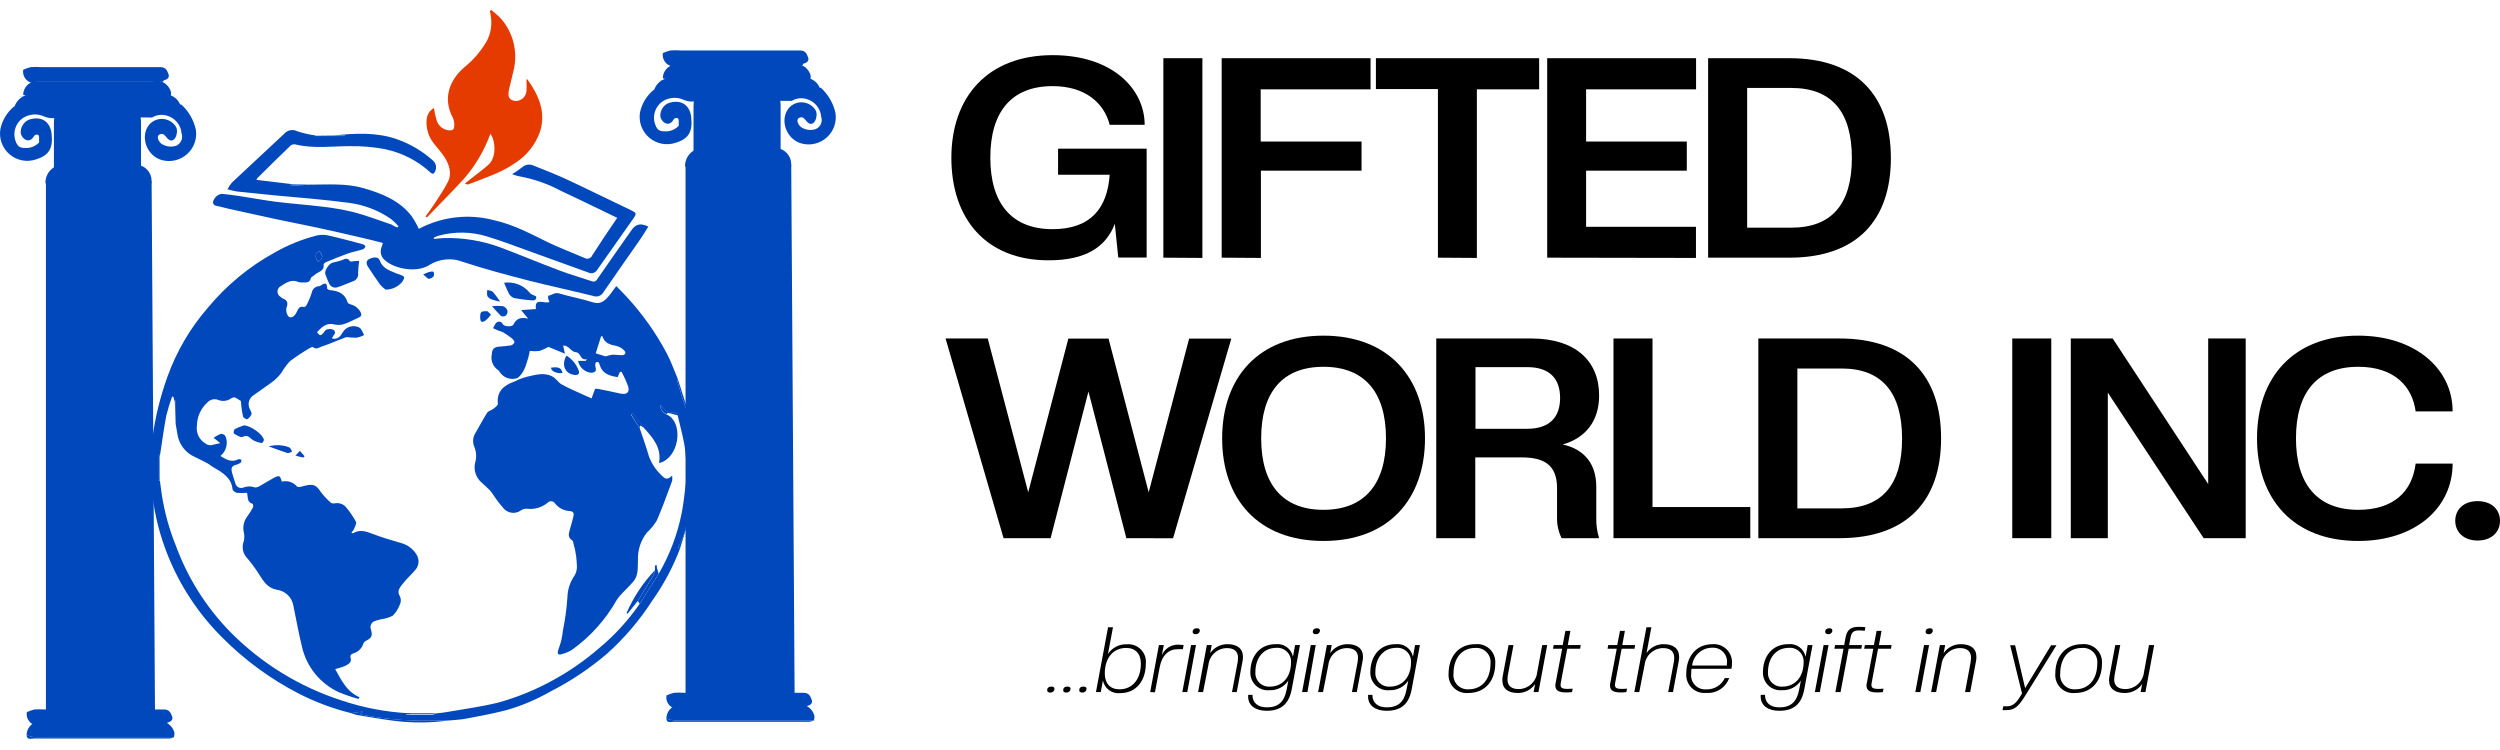 <svg xmlns="http://www.w3.org/2000/svg" fill="none" viewBox="0 0 200 60" height="60" width="200">
<path fill="#0048BC" d="M54.38 43.946C53.818 45.407 53.075 46.793 52.168 48.07C51.156 49.642 49.936 51.07 48.541 52.314C47.165 53.488 45.655 54.495 44.044 55.316C42.941 55.948 41.766 56.448 40.545 56.803C39.473 57.086 38.371 57.283 37.278 57.493C36.849 57.579 36.369 57.592 35.915 57.639C35.593 57.639 35.272 57.639 34.95 57.639C32.95 57.714 30.948 57.561 28.982 57.185C28.931 57.169 28.882 57.148 28.837 57.12L29.025 56.928L28.095 57.052C26.638 56.694 25.228 56.167 23.893 55.483C21.616 54.309 19.538 52.782 17.737 50.96C15.839 49.061 14.354 46.791 13.372 44.293C12.213 41.346 11.809 38.157 12.197 35.015C12.423 33.354 12.824 31.721 13.393 30.145C14.118 28.121 15.213 26.25 16.622 24.627C18.114 22.826 19.932 21.324 21.981 20.198C23.034 19.599 24.161 19.142 25.334 18.839C25.642 18.77 25.961 18.77 26.268 18.839C27.194 19.045 28.112 19.298 29.029 19.542C29.111 19.568 29.244 19.675 29.235 19.709C29.221 19.759 29.197 19.806 29.164 19.846C29.131 19.886 29.089 19.918 29.042 19.941C28.644 20.069 28.228 20.142 27.833 20.279C27.242 20.489 26.667 20.73 26.088 20.97C26.003 21.004 25.874 21.111 25.887 21.163C25.973 21.724 25.402 21.737 25.137 22.02C25.051 22.102 24.888 22.157 24.871 22.247C24.789 22.603 24.528 22.612 24.241 22.595C24.125 22.604 24.01 22.595 23.898 22.569C23.323 22.303 22.894 22.612 22.47 22.89C22.39 22.929 22.323 22.989 22.275 23.063C22.227 23.137 22.201 23.223 22.198 23.311C22.195 23.4 22.217 23.487 22.26 23.564C22.303 23.641 22.367 23.704 22.444 23.748C22.496 23.801 22.557 23.844 22.624 23.877C23.023 24.027 23.053 24.275 22.916 24.618C22.879 24.796 22.9 24.981 22.976 25.146C23.074 25.424 23.31 25.467 23.533 25.261C23.619 25.174 23.689 25.073 23.739 24.961C23.863 24.73 23.932 24.442 24.331 24.567C24.373 24.567 24.485 24.49 24.515 24.425C24.689 24.099 24.833 23.758 24.944 23.405C24.965 23.285 25.021 23.174 25.105 23.086C25.189 22.998 25.297 22.936 25.415 22.908C25.488 22.886 25.582 22.908 25.638 22.856C25.964 22.62 26.183 22.578 26.17 23.079C26.17 23.122 26.316 23.203 26.401 23.212C27.091 23.268 27.623 23.508 27.812 24.207C27.833 24.275 27.983 24.331 28.086 24.365C28.242 24.406 28.389 24.478 28.516 24.576C28.643 24.675 28.75 24.799 28.828 24.94C28.961 25.189 28.918 25.313 28.665 25.42C28.296 25.579 27.945 25.784 27.567 25.909C27.328 25.998 27.068 26.019 26.817 25.969C26.123 25.771 25.75 26.162 25.364 26.569C25.565 26.878 25.66 26.882 25.878 26.625C25.96 26.535 26.028 26.398 26.131 26.363C26.29 26.31 26.461 26.31 26.62 26.363C26.839 26.462 26.856 26.65 26.684 26.839C26.632 26.912 26.586 26.99 26.547 27.071C27.023 27.191 27.22 26.908 27.404 26.612C27.531 26.38 27.744 26.207 27.997 26.132C28.25 26.056 28.522 26.084 28.755 26.209C28.939 26.325 29.008 26.599 29.132 26.805C28.948 26.901 28.752 26.971 28.549 27.015C28.283 27.02 28.016 27.005 27.752 26.972C27.68 26.978 27.611 26.997 27.546 27.028L26.294 27.525C26.105 27.598 25.913 27.654 25.724 27.727C25.535 27.799 25.295 28.001 25.042 27.765C25.012 27.735 24.854 27.799 24.776 27.847C24.23 28.167 23.702 28.517 23.194 28.897C22.94 29.172 22.716 29.474 22.526 29.797C22.356 30.034 22.157 30.249 21.934 30.436C21.415 30.839 20.858 31.199 20.326 31.59C20.227 31.645 20.14 31.721 20.07 31.811C20 31.901 19.948 32.004 19.919 32.114C19.889 32.225 19.882 32.34 19.898 32.453C19.913 32.566 19.951 32.675 20.009 32.773C20.056 32.893 20.159 33.043 20.12 33.142C20.049 33.306 19.93 33.445 19.777 33.54C19.73 33.57 19.473 33.424 19.443 33.322C19.373 33.009 19.323 32.693 19.293 32.374C19.293 32.258 19.293 32.065 19.229 32.044C18.997 31.954 18.8 31.658 18.508 31.86C18.35 31.977 18.162 32.049 17.966 32.068C17.77 32.088 17.572 32.054 17.394 31.971C17.246 31.927 17.089 31.928 16.942 31.973C16.795 32.018 16.664 32.105 16.566 32.224C16.315 32.454 16.114 32.732 15.974 33.043C15.835 33.353 15.761 33.689 15.756 34.029C15.709 34.306 15.747 34.592 15.864 34.847C15.981 35.103 16.172 35.319 16.412 35.465C16.497 35.538 16.599 35.587 16.709 35.608C16.819 35.629 16.932 35.621 17.038 35.585C17.192 35.534 17.359 35.512 17.621 35.452L17.089 35.024C17.269 34.896 17.463 34.789 17.668 34.706C17.737 34.703 17.806 34.717 17.869 34.746C17.931 34.775 17.986 34.819 18.028 34.874C18.148 35.147 18.174 35.452 18.102 35.742C18.031 36.032 17.866 36.29 17.634 36.477C18.062 36.747 18.491 37.026 19.074 36.743C19.134 36.713 19.233 36.743 19.314 36.773C19.314 36.859 19.314 36.974 19.241 37.022C19.13 37.103 19.003 37.16 18.868 37.189C18.508 37.266 18.487 37.506 18.551 37.767C18.616 38.029 18.744 38.385 18.838 38.698C18.859 38.765 18.893 38.826 18.939 38.879C18.986 38.931 19.043 38.972 19.107 39C19.171 39.028 19.241 39.041 19.311 39.039C19.38 39.037 19.449 39.02 19.512 38.989C19.788 38.889 20.092 38.889 20.369 38.989C20.485 39.032 20.678 38.942 20.798 38.874C21.162 38.676 21.501 38.445 21.87 38.248C22.35 37.995 22.401 38.025 22.547 38.531C22.766 38.476 22.996 38.483 23.211 38.552C23.426 38.621 23.618 38.749 23.765 38.921C23.799 38.964 23.932 38.964 24.017 38.951C24.103 38.938 24.262 38.891 24.386 38.861C25.085 38.689 25.299 38.801 25.672 39.367C25.91 39.68 26.18 39.967 26.479 40.224C26.576 40.274 26.688 40.289 26.796 40.267C26.95 40.236 27.11 40.246 27.26 40.294C27.41 40.342 27.545 40.427 27.653 40.541C27.967 40.911 28.243 41.312 28.476 41.738C28.549 41.883 28.382 42.145 28.305 42.351C28.25 42.446 28.184 42.534 28.108 42.612C28.189 42.647 28.223 42.672 28.236 42.664C28.781 42.329 29.282 42.509 29.823 42.715C30.564 42.998 31.332 43.225 32.095 43.444C32.607 43.583 33.046 43.913 33.321 44.366C33.444 44.557 33.5 44.785 33.479 45.012C33.458 45.239 33.362 45.452 33.205 45.618C32.918 45.956 32.579 46.256 32.305 46.599C32.031 46.942 31.739 47.234 31.949 47.624C32.018 47.736 32.058 47.864 32.064 47.995C32.07 48.126 32.042 48.257 31.983 48.374C31.861 48.704 31.67 49.004 31.422 49.253C31.135 49.404 30.822 49.5 30.5 49.536C30.34 49.572 30.183 49.616 30.028 49.669C29.957 49.687 29.89 49.72 29.832 49.766C29.774 49.812 29.727 49.87 29.694 49.936C29.66 50.002 29.642 50.074 29.639 50.148C29.636 50.222 29.649 50.295 29.677 50.364C29.823 50.883 29.737 51.032 29.248 51.281C29.169 51.325 29.107 51.394 29.072 51.478C29.018 51.662 28.919 51.829 28.784 51.965C28.65 52.102 28.483 52.202 28.301 52.259C28.112 52.327 27.979 52.4 28.056 52.657C28.155 52.996 27.846 53.155 27.593 53.279C27.341 53.382 27.082 53.465 26.817 53.528C27.302 54.385 27.705 55.316 28.764 55.783L28.682 55.916C28.146 55.768 27.619 55.588 27.104 55.376C26.365 55.035 25.715 54.529 25.203 53.896C24.691 53.263 24.333 52.521 24.155 51.727C23.889 50.638 23.692 49.536 23.469 48.443C23.412 48.116 23.251 47.816 23.01 47.589C22.769 47.361 22.461 47.217 22.131 47.178C21.402 47.037 21.072 46.496 20.729 45.948C20.447 45.507 20.138 45.085 19.803 44.683C19.62 44.505 19.494 44.277 19.442 44.027C19.389 43.777 19.412 43.518 19.507 43.281C19.567 43.016 19.558 42.74 19.482 42.479C19.45 42.267 19.464 42.05 19.52 41.842C19.577 41.635 19.676 41.442 19.812 41.275C19.968 41.056 20.111 40.829 20.24 40.593C20.279 40.516 20.24 40.319 20.21 40.306C19.73 40.173 19.859 39.77 19.76 39.427C19.492 39.448 19.222 39.448 18.954 39.427C18.817 39.401 18.611 39.247 18.603 39.135C18.513 38.248 17.844 37.823 17.136 37.42C16.901 37.287 16.708 37.107 16.459 36.992C16.21 36.876 15.889 36.691 15.601 36.563C15.232 36.405 14.91 36.155 14.664 35.838C14.418 35.521 14.257 35.146 14.195 34.749C14.148 34.462 14.101 34.179 14.05 33.892V32.001H14.007L13.968 32.095L13.874 31.752L13.771 31.718C13.588 32.221 13.432 32.733 13.303 33.253C13.111 34.261 12.978 35.281 12.819 36.297C12.819 36.391 12.78 36.481 12.759 36.576V36.34H12.716V38.483H12.763V38.248C12.823 38.698 12.883 39.152 12.948 39.602C13.167 40.997 13.545 42.362 14.075 43.671C15.018 46.236 16.491 48.573 18.397 50.531C20.898 53.069 23.977 54.962 27.37 56.049C29.094 56.626 30.888 56.966 32.704 57.06C32.829 57.071 32.953 57.089 33.077 57.112L32.481 57.138V57.172H34.736V57.142L34.522 57.112C34.912 57.065 35.306 57.039 35.692 56.971C37.09 56.73 38.504 56.542 39.872 56.203C41.41 55.775 42.893 55.166 44.288 54.389C45.586 53.676 46.805 52.826 47.924 51.856C49.166 50.828 50.259 49.633 51.173 48.306L52.691 45.909C53.575 44.396 54.199 42.745 54.539 41.026C54.693 40.263 54.758 39.482 54.861 38.711C54.877 38.642 54.899 38.575 54.925 38.509L54.951 38.874H54.989V36.73H54.946L54.921 37.189C54.865 36.631 54.839 36.065 54.741 35.517C54.599 34.754 54.393 34.003 54.218 33.249C54.149 33.163 54.068 33 54.016 33.009C53.782 33.05 53.541 33.012 53.332 32.9C53.123 32.788 52.957 32.609 52.863 32.391C52.777 32.781 53.021 32.987 53.322 33.159C54.608 33.677 54.449 36.245 53.03 36.944C52.93 36.985 52.826 37.018 52.721 37.043C52.949 35.817 52.211 35.002 51.478 34.192L50.62 33.064L50.462 33.159L51.173 34.239C51.426 35.007 51.701 35.765 51.924 36.537C52.166 37.167 52.561 37.727 53.073 38.166C53.249 38.351 53.502 38.338 53.772 38.038C53.791 38.18 53.791 38.324 53.772 38.466C53.373 39.53 53 40.61 52.545 41.635C52.334 41.993 52.069 42.316 51.761 42.595C51.26 43.225 51.002 44.016 51.036 44.82C51.006 45.403 51.092 46.008 50.681 46.505C50.402 46.84 50.076 47.14 49.776 47.461C49.616 47.621 49.472 47.796 49.347 47.984C48.451 49.577 47.214 50.951 45.724 52.01C45.474 52.154 45.206 52.264 44.927 52.336C44.704 52.409 44.567 52.336 44.635 52.083C44.704 51.83 44.837 51.517 44.905 51.225C44.963 50.964 45.006 50.699 45.034 50.432C45.215 49.553 45.335 48.662 45.394 47.766C45.412 47.151 45.608 46.555 45.96 46.051C46.269 45.553 46.127 45.017 46.093 44.499C46.046 44.14 45.97 43.786 45.866 43.44C45.866 43.362 45.823 43.255 45.759 43.217C45.386 42.972 45.51 42.655 45.596 42.338C45.681 42.02 45.801 41.643 45.879 41.292C45.926 41.073 45.879 40.901 45.566 40.884C45.339 40.871 45.118 40.809 44.917 40.703C44.716 40.597 44.539 40.45 44.4 40.271C44.369 40.223 44.328 40.183 44.279 40.153C44.231 40.123 44.176 40.105 44.12 40.099C44.063 40.094 44.006 40.102 43.952 40.122C43.899 40.142 43.851 40.174 43.812 40.216C43.584 40.406 43.319 40.547 43.033 40.63C42.747 40.713 42.448 40.735 42.153 40.696C41.992 40.69 41.832 40.732 41.694 40.816C41.496 40.968 41.249 41.042 41 41.026C40.751 41.009 40.516 40.903 40.339 40.726C40.038 40.395 39.763 40.041 39.516 39.667C39.42 39.518 39.316 39.375 39.203 39.238C38.998 39.028 38.775 38.831 38.556 38.629C38.309 38.427 38.128 38.156 38.035 37.851C37.943 37.545 37.944 37.219 38.037 36.914C38.133 36.52 38.098 36.105 37.938 35.731C37.87 35.563 37.841 35.383 37.853 35.202C37.864 35.022 37.917 34.846 38.007 34.689C38.337 34.14 38.624 33.562 38.972 33.021C39.07 32.871 39.332 32.82 39.49 32.691C39.649 32.563 39.846 32.417 39.829 32.297C39.722 31.302 40.309 30.813 41.193 30.509C41.285 30.472 41.373 30.427 41.458 30.376C41.668 30.29 41.883 30.215 42.102 30.153C42.792 29.999 43.495 29.763 44.177 30.11C44.468 30.256 44.648 30.595 44.935 30.753C45.476 31.058 46.054 31.294 46.62 31.559L47.324 31.872L47.606 31.109C47.681 31.101 47.755 31.101 47.829 31.109C48.425 31.229 49.021 31.345 49.613 31.482C50.11 31.594 50.376 31.422 50.265 30.955C50.117 30.534 49.933 30.127 49.716 29.737L49.587 29.763L49.411 30.17C48.755 30.072 48.194 29.887 47.988 29.231C47.937 29.077 47.911 28.884 47.684 28.983C47.624 29.009 47.602 29.231 47.636 29.343C47.731 29.66 47.636 29.793 47.311 29.823C47.053 29.802 46.81 29.697 46.617 29.525C46.425 29.352 46.295 29.121 46.247 28.867H46.873L46.942 28.734C46.38 28.858 46.513 28.211 46.046 28.172C45.677 28.147 45.514 27.611 45.051 27.649L45.193 28.293L43.872 27.752C43.644 27.885 43.402 27.994 43.152 28.078C42.895 28.104 42.637 28.104 42.38 28.078C42.346 28.241 42.32 28.421 42.269 28.588C42.084 29.184 41.956 29.806 41.411 30.239C41.145 30.337 40.852 30.339 40.585 30.243C40.318 30.148 40.093 29.961 39.949 29.716C39.928 29.686 39.915 29.647 39.885 29.63C39.671 29.5 39.504 29.305 39.407 29.074C39.31 28.843 39.288 28.588 39.345 28.344C39.37 27.915 39.508 27.769 39.958 27.727C40.262 27.71 40.566 27.679 40.867 27.632C40.932 27.616 40.992 27.584 41.043 27.54C41.093 27.497 41.133 27.441 41.158 27.379C41.158 27.285 41.047 27.148 40.948 27.066C40.726 26.893 40.495 26.732 40.254 26.586C40.13 26.531 40.003 26.485 39.872 26.449C39.722 26.389 39.576 26.316 39.443 26.252C39.542 26.093 39.602 25.887 39.743 25.789C39.782 25.76 39.826 25.741 39.873 25.733C39.919 25.725 39.968 25.727 40.013 25.741C40.059 25.754 40.101 25.777 40.136 25.809C40.171 25.842 40.198 25.881 40.215 25.926C40.327 26.132 40.953 26.179 41.072 25.969C41.295 25.493 41.651 25.343 42.252 25.493L41.69 24.807L42.873 24.725C42.74 23.744 43.559 24.34 43.958 24.155C43.913 24.067 43.877 23.976 43.851 23.881C43.851 23.804 43.851 23.658 43.872 23.654C44.159 23.615 44.37 23.366 44.73 23.474C45.626 23.739 46.547 23.902 47.444 24.189C48.039 24.37 48.37 24.07 48.683 23.705C48.893 23.465 49.064 23.199 49.3 22.886C49.604 23.199 49.892 23.474 50.157 23.769C51.406 25.128 52.477 26.641 53.343 28.271C53.69 28.936 53.939 29.643 54.23 30.333C54.209 30.405 54.202 30.481 54.209 30.556C54.372 31.114 54.539 31.671 54.719 32.224C54.826 32.563 54.959 32.893 55.079 33.227L55.298 33.947V34.025C55.259 34.05 55.187 34.08 55.187 34.102C55.242 34.531 55.319 34.959 55.367 35.388C55.435 35.98 55.517 36.576 55.529 37.176C55.529 37.87 55.491 38.565 55.469 39.264C55.473 39.273 55.475 39.283 55.475 39.294C55.475 39.304 55.473 39.314 55.469 39.324C55.392 39.752 55.324 40.181 55.238 40.58C55.114 41.15 54.998 41.725 54.843 42.295C54.74 42.728 54.584 43.147 54.38 43.542C54.26 43.714 54.252 43.804 54.38 43.946ZM48.447 28.511C48.631 28.448 48.82 28.402 49.013 28.374C49.253 28.374 49.493 28.413 49.733 28.417C49.973 28.421 50.136 28.254 49.956 28.057C49.783 27.868 49.557 27.735 49.309 27.675C48.798 27.581 48.361 27.448 48.194 26.903H48.087L47.658 28.267L48.447 28.511ZM25.454 20.948C25.852 20.644 25.883 20.494 25.548 20.091C25.201 20.262 25.158 20.605 25.454 20.948Z"></path>
<path fill="#0048BC" d="M24.871 14.77C26.273 14.77 27.683 14.655 29.055 15.045C30.547 15.473 31.958 16.039 32.914 17.27C33.14 17.598 33.338 17.945 33.505 18.307C35.348 17.33 37.491 17.082 39.508 17.613C41.103 17.964 42.509 18.736 43.932 19.431C44.854 19.859 45.823 20.237 46.771 20.64C46.824 20.67 46.882 20.688 46.943 20.694C47.004 20.7 47.065 20.692 47.123 20.672C47.18 20.652 47.233 20.62 47.277 20.579C47.321 20.537 47.356 20.486 47.379 20.43C48.014 19.435 48.666 18.466 49.377 17.428L48.404 16.957C47.225 16.391 46.055 15.816 44.867 15.263C43.819 14.702 42.689 14.31 41.519 14.101C41.33 14.061 41.145 14.005 40.965 13.934C41.246 13.772 41.514 13.588 41.767 13.386C41.888 13.273 42.041 13.199 42.205 13.175C42.368 13.15 42.536 13.176 42.685 13.248C43.619 13.617 44.558 13.986 45.463 14.41C47.135 15.191 48.786 16.014 50.453 16.802C50.904 17.017 50.955 17.068 50.681 17.463C49.712 18.852 48.73 20.237 47.752 21.622C47.678 21.733 47.564 21.812 47.434 21.844C47.304 21.876 47.167 21.857 47.049 21.793L42.638 20.202C41.416 19.774 40.207 19.285 38.963 18.916C37.689 18.523 36.328 18.507 35.045 18.869C34.925 18.909 34.809 18.959 34.697 19.019L34.723 19.118C34.993 19.092 35.263 19.049 35.529 19.045C37.047 19.008 38.557 19.255 39.984 19.774C41.587 20.378 43.165 21.038 44.773 21.643C45.63 21.965 46.488 22.209 47.345 22.5C47.423 22.534 47.511 22.537 47.591 22.507C47.671 22.478 47.737 22.418 47.774 22.342C48.687 21.017 49.617 19.701 50.543 18.38C50.865 17.922 51.255 17.831 51.868 18.127C51.645 18.475 51.44 18.826 51.204 19.165C50.235 20.558 49.253 21.947 48.293 23.349C48.216 23.5 48.085 23.617 47.926 23.677C47.768 23.736 47.592 23.734 47.435 23.671C45.72 23.242 43.975 22.878 42.256 22.436C40.537 21.994 38.753 21.514 37.038 20.953C36.597 20.779 36.122 20.712 35.65 20.757C35.178 20.803 34.724 20.959 34.324 21.214C33.33 21.84 31.593 21.519 30.826 20.846C30.667 20.728 30.55 20.562 30.495 20.372C30.439 20.183 30.447 19.98 30.517 19.795C30.556 19.697 30.582 19.594 30.629 19.435C30.037 19.289 29.467 19.131 28.888 19.006C27.705 18.732 26.517 18.457 25.325 18.2C24.258 17.969 23.182 17.771 22.118 17.54C21.124 17.328 20.132 17.111 19.143 16.888C18.611 16.773 18.08 16.661 17.557 16.52C17.347 16.464 17.025 16.485 17.042 16.151C17.081 15.99 17.165 15.843 17.286 15.729C17.406 15.615 17.557 15.538 17.72 15.508C18.187 15.546 18.654 15.611 19.122 15.679C20.116 15.829 21.102 16.018 22.101 16.146C23.314 16.297 24.536 16.378 25.75 16.528C26.616 16.622 27.475 16.773 28.322 16.978C29.334 17.248 30.311 17.626 31.323 17.964C31.41 18.01 31.495 18.06 31.576 18.114C31.647 18.146 31.72 18.173 31.795 18.196L31.881 18.102C31.697 17.891 31.497 17.695 31.28 17.518C30.288 16.834 29.148 16.393 27.953 16.232C25.951 15.966 23.928 15.804 21.913 15.623C20.927 15.525 19.936 15.426 18.95 15.319C18.697 15.274 18.446 15.216 18.2 15.143C18.296 14.952 18.414 14.772 18.551 14.607C19.936 13.321 21.338 12.014 22.723 10.714C22.848 10.564 23.02 10.46 23.212 10.421C23.404 10.382 23.604 10.41 23.778 10.5C24.283 10.668 24.805 10.784 25.334 10.847H25.218C25.206 10.858 25.195 10.871 25.188 10.886H27.602V10.83H26.77C28.425 10.663 30.076 10.569 31.683 11.113C32.767 11.483 33.766 12.066 34.62 12.828C34.748 12.933 34.836 13.078 34.87 13.239C34.903 13.401 34.88 13.569 34.805 13.716C34.732 13.913 34.612 13.956 34.436 13.797C33.426 12.873 32.19 12.234 30.852 11.945C29.916 11.761 28.963 11.677 28.009 11.692C26.552 11.692 25.085 11.911 23.636 11.555C23.573 11.542 23.508 11.542 23.444 11.554C23.381 11.567 23.321 11.592 23.267 11.628C22.367 12.485 21.48 13.368 20.592 14.247C20.566 14.269 20.558 14.307 20.515 14.389L23.589 14.758L23.203 14.787V14.869L24.871 14.77Z"></path>
<path fill="#E53B00" d="M34.041 17.313C34.277 16.987 34.522 16.67 34.74 16.331C35.118 15.743 35.521 15.16 35.838 14.539C36.155 13.917 35.962 13.214 35.589 12.618C35.345 12.224 35.019 11.881 34.732 11.508C34.507 11.237 34.339 10.924 34.236 10.588C34.133 10.252 34.097 9.898 34.132 9.548C34.147 9.361 34.209 9.18 34.31 9.021C34.412 8.863 34.551 8.732 34.715 8.639C34.762 8.961 34.831 9.279 34.92 9.591C34.98 9.815 35.106 10.014 35.282 10.164C35.459 10.313 35.676 10.405 35.907 10.427C36.159 10.457 36.335 10.367 36.335 10.136C36.362 9.898 36.328 9.658 36.237 9.437C35.353 7.803 36.026 6.32 37.193 5.342C37.908 4.76 38.508 4.049 38.963 3.246C39.282 2.619 39.383 1.904 39.251 1.214C39.251 1.098 39.208 0.987 39.186 0.871L39.289 0.798C39.578 1.011 39.848 1.249 40.095 1.51C40.569 2.059 40.907 2.712 41.081 3.415C41.257 4.119 41.264 4.854 41.103 5.561C40.991 6.088 40.841 6.611 40.725 7.139C40.593 7.76 40.725 7.996 41.201 8.078C41.427 8.093 41.649 8.019 41.82 7.871C41.991 7.723 42.097 7.514 42.115 7.289C42.145 6.98 42.115 6.663 42.115 6.35C42.14 6.348 42.166 6.348 42.192 6.35C43.114 7.636 43.697 8.987 43.195 10.552C42.832 11.575 42.138 12.449 41.223 13.034C40.087 13.836 38.749 14.243 37.467 14.749C37.403 14.775 37.321 14.749 37.193 14.689C37.33 14.573 37.467 14.449 37.621 14.337C38.114 13.947 38.629 13.578 39.092 13.162C39.692 12.622 39.679 11.345 39.233 10.693C38.753 12.03 38.026 13.264 37.09 14.333C36.129 15.37 35.135 16.374 34.153 17.394L34.041 17.313Z"></path>
<path fill="#0048BC" d="M28.734 20.875C28.687 21.199 28.659 21.526 28.648 21.853C28.669 21.996 28.637 22.141 28.558 22.262C28.479 22.383 28.359 22.471 28.219 22.509C27.791 22.663 27.396 22.86 26.972 22.989C26.836 23.027 26.691 23.01 26.567 22.943C26.443 22.876 26.35 22.763 26.307 22.629C26.2 22.398 26.106 22.162 26.024 21.922C25.934 21.66 26.329 21.064 26.625 21.008C26.856 20.962 27.085 20.901 27.311 20.828C27.555 20.743 27.786 20.562 27.992 20.893C28.026 20.944 28.206 20.914 28.322 20.893C28.438 20.871 28.635 20.884 28.734 20.875Z"></path>
<path fill="#0048BC" d="M30.851 23.169C30.695 23.058 30.551 22.93 30.423 22.788C30.08 22.32 29.767 21.831 29.445 21.351C29.265 21.081 29.295 20.845 29.531 20.725C29.96 20.52 30.303 20.558 30.388 20.858C30.594 21.433 31.113 21.626 31.623 21.84C31.739 21.892 31.863 21.922 31.983 21.964C32.412 22.123 32.412 22.174 32.181 22.543C32.019 22.739 31.816 22.898 31.586 23.006C31.357 23.114 31.105 23.17 30.851 23.169Z"></path>
<path fill="#0048BC" d="M40.327 22.62C40.712 22.565 41.105 22.612 41.468 22.754C41.83 22.897 42.149 23.132 42.393 23.435C42.479 23.559 42.689 23.602 42.886 23.705C42.929 23.894 42.852 24.061 42.556 24.031C42.086 23.997 41.618 23.937 41.154 23.851C40.974 23.794 40.822 23.674 40.725 23.512C40.576 23.223 40.443 22.925 40.327 22.62Z"></path>
<path fill="#0048BC" d="M19.52 34.025C20.064 34.068 20.999 34.711 21.115 35.187C21.115 35.264 20.986 35.452 20.948 35.444C20.707 35.407 20.474 35.332 20.257 35.221C19.992 35.066 19.85 34.724 19.4 34.955C19.258 35.028 18.928 34.809 18.71 34.685C18.667 34.659 18.71 34.38 18.774 34.333C19.015 34.212 19.264 34.109 19.52 34.025Z"></path>
<path fill="#0048BC" d="M51.024 48.074L50.205 49.095L50.123 49.043C50.676 47.776 51.445 46.616 52.396 45.613C52.368 45.761 52.322 45.905 52.259 46.042C51.86 46.728 51.431 47.401 51.024 48.074Z"></path>
<path fill="#0048BC" d="M28.095 57.048L29.025 56.923L28.836 57.116C28.882 57.143 28.931 57.165 28.982 57.181C30.948 57.557 32.95 57.709 34.95 57.635C35.272 57.635 35.593 57.635 35.915 57.635C34.494 57.835 33.052 57.849 31.628 57.678C30.594 57.554 29.574 57.365 28.545 57.198C28.391 57.159 28.241 57.109 28.095 57.048Z"></path>
<path fill="#0048BC" d="M51.023 48.074C51.452 47.401 51.855 46.728 52.258 46.047C52.321 45.91 52.367 45.766 52.395 45.618V45.24L52.541 45.219C52.541 45.322 52.541 45.425 52.584 45.523C52.627 45.622 52.657 45.781 52.691 45.909L51.173 48.306L51.023 48.074Z"></path>
<path fill="#0048BC" d="M39.362 24.494C39.656 24.464 39.951 24.464 40.245 24.494C40.325 24.524 40.398 24.571 40.459 24.632C40.519 24.692 40.566 24.765 40.597 24.845C40.609 24.918 40.604 24.993 40.581 25.064C40.557 25.134 40.517 25.197 40.464 25.248C40.409 25.285 40.347 25.307 40.282 25.314C40.217 25.32 40.151 25.311 40.091 25.287C39.834 25.035 39.591 24.771 39.362 24.494Z"></path>
<path fill="#0048BC" d="M21.497 35.71C22.04 35.559 22.617 35.588 23.143 35.791C23.25 35.843 23.297 36.01 23.374 36.121C23.25 36.168 23.104 36.276 23.006 36.246C22.495 36.087 21.998 35.894 21.497 35.71Z"></path>
<path fill="#0048BC" d="M38.998 24.897C39.049 24.948 39.289 25.163 39.272 25.18C39.092 25.39 38.908 25.66 38.659 25.737C38.41 25.814 38.415 25.514 38.415 25.338C38.427 24.931 38.479 24.888 38.998 24.897Z"></path>
<path fill="#0048BC" d="M54.38 43.946C54.252 43.804 54.26 43.714 54.38 43.517C54.584 43.121 54.74 42.702 54.843 42.269C54.998 41.708 55.114 41.133 55.238 40.554C55.324 40.126 55.392 39.718 55.469 39.298C55.448 39.83 55.389 40.36 55.294 40.884C55.023 41.926 54.685 42.929 54.38 43.946Z"></path>
<path fill="#0048BC" d="M55.469 39.255C55.491 38.556 55.547 37.862 55.529 37.167C55.529 36.567 55.435 35.971 55.367 35.38C55.319 34.951 55.242 34.522 55.187 34.093C55.187 34.072 55.259 34.042 55.298 34.016C55.558 35.311 55.664 36.632 55.615 37.952C55.59 38.394 55.517 38.822 55.469 39.255Z"></path>
<path fill="#0048BC" d="M40.009 24.13C39.788 24.089 39.571 24.033 39.358 23.962C39.208 23.914 39.078 23.818 38.989 23.688C38.954 23.525 38.954 23.357 38.989 23.195C39.143 23.246 39.34 23.259 39.439 23.358C39.645 23.603 39.835 23.861 40.009 24.13Z"></path>
<path fill="#0048BC" d="M33.853 21.956C34.013 21.878 34.178 21.809 34.346 21.75C34.458 21.724 34.659 21.707 34.681 21.75C34.709 21.806 34.724 21.867 34.724 21.93C34.724 21.993 34.709 22.054 34.681 22.11C34.633 22.169 34.573 22.217 34.505 22.25C34.436 22.283 34.362 22.301 34.286 22.303C34.17 22.269 34.05 22.106 33.853 21.956Z"></path>
<path fill="#0048BC" d="M55.08 33.227C54.959 32.893 54.827 32.563 54.719 32.224C54.539 31.671 54.372 31.113 54.209 30.556C54.202 30.481 54.209 30.405 54.231 30.333C54.531 31.276 54.831 32.215 55.127 33.159L55.08 33.227Z"></path>
<path fill="#0048BC" d="M51.173 34.239L50.475 33.141L50.633 33.047L51.491 34.175C51.388 34.239 51.182 33.836 51.173 34.239Z"></path>
<path fill="#0048BC" d="M53.321 33.137C53.021 32.966 52.777 32.76 52.863 32.37C52.957 32.588 53.123 32.767 53.332 32.879C53.541 32.991 53.782 33.029 54.016 32.987C54.067 32.987 54.149 33.142 54.217 33.227C53.956 33.159 53.694 33.086 53.433 33.026C53.407 33.022 53.36 33.099 53.321 33.137Z"></path>
<path fill="#0048BC" d="M23.641 36.443L23.988 36.07L24.365 36.499L24.279 36.602L24.005 36.546L23.641 36.443Z"></path>
<path fill="#0048BC" d="M26.783 10.843H27.614V10.899H25.201C25.208 10.884 25.218 10.871 25.231 10.86H25.346L26.783 10.843Z"></path>
<path fill="#0048BC" d="M12.768 38.205V38.441H12.721V36.297H12.764V36.533L12.768 38.205Z"></path>
<path fill="#0048BC" d="M54.921 37.167L54.947 36.709H54.989V38.852H54.951L54.925 38.488C54.925 38.055 54.921 37.609 54.921 37.167Z"></path>
<path fill="#0048BC" d="M34.534 57.052L34.749 57.082V57.112H32.494V57.078L33.09 57.052H34.534Z"></path>
<path fill="#0048BC" d="M13.977 32.031L14.015 31.937H14.058V33.81C14.032 33.227 14.007 32.631 13.977 32.031Z"></path>
<path fill="#0048BC" d="M11.756 7.657L11.597 7.276L11.722 7.199L12.086 7.503L11.756 7.657Z"></path>
<path fill="#0048BC" d="M24.871 14.77L23.199 14.865V14.783L23.585 14.753L24.871 14.77Z"></path>
<path fill="#0048BC" d="M12.223 11.864V11.139C12.613 11.37 12.613 11.55 12.223 11.864Z"></path>
<path fill="#0048BC" d="M55.289 33.948L55.071 33.227H55.135L55.289 33.948Z"></path>
<path fill="#0048BC" d="M55.143 33.231H55.079L55.126 33.163L55.143 33.231Z"></path>
<path fill="#0048BC" d="M25.454 20.948C25.158 20.588 25.201 20.245 25.548 20.091C25.866 20.52 25.853 20.661 25.454 20.948Z"></path>
<path fill="#0048BC" d="M45.317 28.447C45.774 28.73 46.121 29.159 46.303 29.664C46.376 29.896 46.252 30.029 45.969 29.994C45.21 29.913 44.88 29.197 45.317 28.447Z"></path>
<path fill="#0048BC" d="M45 29.84C44.55 29.913 44.065 29.69 44.083 29.412C44.696 29.33 44.919 29.433 45 29.84Z"></path>
<path fill="#0048BC" d="M53.326 6.402C53.346 6.397 53.366 6.397 53.386 6.402H52.936H52.631C52.862 6.421 53.095 6.421 53.326 6.402Z"></path>
<path fill="#0048BC" d="M55.761 12.712C55.761 12.742 55.812 12.785 55.804 12.798C55.777 12.826 55.743 12.847 55.705 12.858C55.705 12.858 55.671 12.815 55.654 12.79L55.761 12.712Z"></path>
<path fill="#0048BC" d="M63.298 13.163C62.244 13.223 55.898 13.163 54.844 13.184C54.844 14.157 54.844 15.126 54.844 16.099V55.093C54.844 55.269 54.844 55.444 54.844 55.616H61.978C62.075 55.629 62.171 55.649 62.265 55.676C62.604 55.676 62.943 55.676 63.277 55.624C63.38 55.624 63.47 55.517 63.569 55.462"></path>
<path fill="#0048BC" d="M56.147 15.606C56.147 28.254 56.147 40.9 56.147 53.545C56.159 53.69 56.184 53.833 56.22 53.974L56.683 54.535L57.137 53.905C57.175 53.782 57.201 53.656 57.215 53.528C57.215 41.06 57.215 28.591 57.215 16.121C57.203 15.992 57.182 15.864 57.15 15.739V15.662L57.429 15.611C57.596 15.122 57.103 15.075 56.876 14.878C56.822 14.837 56.758 14.811 56.691 14.803C56.623 14.795 56.555 14.806 56.493 14.833C56.432 14.861 56.378 14.905 56.339 14.96C56.3 15.015 56.277 15.08 56.271 15.148C56.233 15.315 56.181 15.461 56.147 15.606Z"></path>
<path fill="#0048BC" d="M61.129 53.991C61.161 53.85 61.182 53.706 61.193 53.562C61.193 41.043 61.193 28.523 61.193 16.001V15.683H61.133L61.047 16.245C61.009 16.393 60.983 16.543 60.97 16.695C60.97 28.771 60.97 40.851 60.97 52.936C60.959 53.043 60.959 53.151 60.97 53.258C60.97 53.313 61.06 53.352 61.112 53.399V53.828L60.829 53.708V54.085L61.129 53.991Z"></path>
<path fill="#0048BC" d="M57.527 52.627C57.558 52.627 57.583 43.122 57.583 31.397C57.583 19.671 57.558 10.166 57.527 10.166C57.497 10.166 57.472 19.671 57.472 31.397C57.472 43.122 57.497 52.627 57.527 52.627Z"></path>
<path fill="#0048BC" d="M57.982 44.267H57.828V49.901C57.872 49.87 57.909 49.829 57.935 49.781C57.961 49.734 57.975 49.681 57.978 49.626C57.978 49.198 57.978 48.769 57.978 48.34V44.263L57.982 44.267Z"></path>
<path fill="#0048BC" d="M57.48 53.361H57.558V49.845H57.48V53.361Z"></path>
<path fill="#0048BC" d="M57.785 16.279H57.836C57.921 15.997 57.991 15.711 58.046 15.422C58.046 15.319 57.943 15.199 57.892 15.087L57.785 15.13V16.279Z"></path>
<path fill="#0048BC" d="M57.536 49.03C57.565 49.03 57.588 48.673 57.588 48.233C57.588 47.793 57.565 47.435 57.536 47.435C57.508 47.435 57.485 47.793 57.485 48.233C57.485 48.673 57.508 49.03 57.536 49.03Z"></path>
<path fill="#0048BC" d="M66.84 9.051C66.67 8.273 66.264 7.566 65.678 7.027H65.643C65.309 7.027 64.979 7.062 64.649 7.087C64.319 7.113 64.036 7.109 63.731 7.126C63.114 7.207 62.492 7.233 61.87 7.203C61.569 7.145 61.264 7.115 60.957 7.113C60.627 7.135 60.301 7.195 59.971 7.212C59.664 7.222 59.356 7.201 59.054 7.147H58.861C58.845 7.152 58.829 7.152 58.814 7.147H58.676H58.531C58.008 7.19 57.485 7.233 56.957 7.229C56.935 7.233 56.911 7.233 56.889 7.229C56.28 7.229 55.671 7.177 55.062 7.169L54.779 7.195C54.488 7.195 54.196 7.195 53.922 7.195C53.378 7.225 52.832 7.225 52.288 7.195C51.733 7.655 51.349 8.289 51.199 8.995C51.138 9.367 51.174 9.749 51.304 10.103C51.434 10.457 51.654 10.771 51.941 11.016C52.228 11.26 52.574 11.426 52.944 11.497C53.315 11.568 53.697 11.542 54.055 11.422C55.028 11.122 55.435 10.599 55.298 9.381C55.182 8.356 54.441 7.911 53.442 8.262C53.257 8.351 53.101 8.491 52.992 8.664C52.883 8.838 52.825 9.039 52.824 9.244C52.824 9.673 53.386 10.174 53.776 9.72C53.87 9.617 53.905 9.471 54.055 9.441C54.368 9.39 54.291 9.707 54.295 9.908C54.303 9.955 54.303 10.003 54.295 10.05C54.267 10.102 54.225 10.147 54.175 10.178C54.032 10.299 53.867 10.39 53.689 10.446C53.511 10.502 53.323 10.522 53.137 10.504C52.972 10.514 52.809 10.47 52.67 10.38C52.617 10.333 52.573 10.278 52.537 10.217C52.335 9.871 52.272 9.461 52.359 9.07C52.447 8.679 52.679 8.335 53.009 8.108C53.261 7.945 53.552 7.85 53.852 7.83C54.152 7.811 54.452 7.868 54.724 7.996C54.894 8.069 55.075 8.111 55.259 8.121C57.176 8.121 58.531 8.091 60.156 8.073C61.781 8.056 63.401 8.073 63.337 8.073C63.509 7.967 63.701 7.898 63.901 7.871C64.101 7.844 64.305 7.859 64.499 7.915C64.822 7.998 65.112 8.18 65.326 8.437C65.54 8.693 65.669 9.009 65.695 9.342C65.76 9.53 65.752 9.735 65.673 9.917C65.593 10.099 65.448 10.245 65.266 10.324C65.082 10.387 64.887 10.41 64.694 10.39C64.501 10.37 64.314 10.308 64.147 10.209C63.886 10.071 63.568 9.51 64.031 9.39C64.284 9.325 64.413 9.587 64.554 9.737C65.099 10.316 65.498 9.308 65.257 8.832C65.148 8.649 64.996 8.496 64.815 8.383C64.634 8.271 64.428 8.204 64.216 8.188C64.004 8.172 63.79 8.206 63.594 8.289C63.398 8.372 63.224 8.501 63.088 8.665C62.342 9.617 62.921 11.16 64.13 11.482C64.479 11.574 64.845 11.578 65.196 11.493C65.547 11.409 65.872 11.238 66.14 10.997C66.409 10.756 66.614 10.452 66.736 10.112C66.858 9.773 66.893 9.408 66.84 9.051Z"></path>
<path fill="#0048BC" d="M53.313 57.489C53.31 57.229 53.4 56.976 53.567 56.776C53.733 56.575 53.965 56.441 54.222 56.396H54.912H63.667C63.811 56.388 63.954 56.369 64.096 56.34C64.346 56.371 64.581 56.477 64.77 56.644C64.959 56.811 65.093 57.031 65.155 57.275C65.163 57.398 65.148 57.522 65.112 57.639C61.39 57.639 57.665 57.639 53.939 57.639C53.725 57.613 53.515 57.563 53.313 57.489Z"></path>
<path fill="#0048BC" d="M64.344 56.713C61 56.713 57.656 56.713 54.312 56.713C54.171 56.726 54.028 56.706 53.896 56.654C53.763 56.603 53.645 56.522 53.548 56.418C53.452 56.314 53.382 56.188 53.341 56.052C53.301 55.916 53.293 55.773 53.317 55.633C53.511 55.543 53.714 55.473 53.922 55.423C54.184 55.403 54.448 55.403 54.711 55.423C57.9 55.423 61.086 55.423 64.276 55.423C64.734 55.423 64.833 55.714 64.936 55.984C65.039 56.254 64.846 56.413 64.572 56.477C64.537 56.477 64.524 56.555 64.499 56.593H54.325V56.675H64.353C64.353 56.675 64.349 56.696 64.344 56.713Z"></path>
<path fill="#0048BC" d="M55.594 15.803C55.594 15.924 55.495 16.052 55.444 16.177C55.372 16.062 55.32 15.935 55.29 15.803"></path>
<path fill="#0048BC" d="M53.313 57.489C53.52 57.561 53.734 57.608 53.952 57.631C57.678 57.631 61.403 57.631 65.125 57.631C65.008 57.685 64.883 57.723 64.756 57.742C61.112 57.742 57.465 57.742 53.815 57.742C53.613 57.764 53.322 57.841 53.313 57.489Z"></path>
<path fill="#0048BC" d="M57.48 53.361V49.845H57.558V53.361H57.48Z"></path>
<path fill="#0048BC" d="M56.228 15.611H56.147C56.186 15.465 56.237 15.319 56.267 15.182C56.272 15.114 56.296 15.05 56.335 14.994C56.374 14.939 56.427 14.895 56.489 14.867C56.551 14.84 56.619 14.829 56.686 14.837C56.754 14.845 56.818 14.871 56.871 14.912C57.099 15.109 57.592 15.156 57.425 15.645L57.146 15.696C57.123 15.603 57.084 15.514 57.03 15.435C56.936 15.332 56.799 15.165 56.704 15.178C56.61 15.19 56.468 15.358 56.357 15.465C56.311 15.511 56.268 15.559 56.228 15.611Z"></path>
<path fill="#0048BC" d="M57.785 16.279V15.148L57.892 15.105C57.943 15.216 58.059 15.336 58.046 15.439C57.991 15.728 57.921 16.015 57.836 16.297L57.785 16.279Z"></path>
<path fill="#0048BC" d="M59.577 15.323L59.148 15.015L58.801 15.396C58.801 14.967 58.938 14.826 59.268 14.89C59.538 14.946 59.68 15.066 59.577 15.323Z"></path>
<path fill="#0048BC" d="M57.536 49.03C57.565 49.03 57.588 48.673 57.588 48.233C57.588 47.793 57.565 47.435 57.536 47.435C57.508 47.435 57.485 47.793 57.485 48.233C57.485 48.673 57.508 49.03 57.536 49.03Z"></path>
<path fill="#0048BC" d="M61.125 53.849V53.991L60.837 54.106V53.729L61.125 53.849Z"></path>
<path fill="#0048BC" d="M58.758 15.619H58.676L58.835 15.405L58.758 15.619Z"></path>
<path fill="#0048BC" d="M56.237 11.842H62.008C62.349 11.842 62.676 11.977 62.917 12.219C63.159 12.46 63.294 12.787 63.294 13.128V13.325H54.805V13.27C54.806 12.891 54.958 12.527 55.226 12.26C55.495 11.992 55.858 11.842 56.237 11.842Z"></path>
<path fill="#0048BC" d="M55.482 8.472V12.331H62.449V8.429C62.449 7.752 62.158 7.203 61.798 7.203H56.147C55.782 7.229 55.482 7.778 55.482 8.472Z"></path>
<path fill="#0048BC" d="M53.69 6.221H64.387C64.728 6.221 65.055 6.357 65.297 6.598C65.538 6.839 65.673 7.167 65.673 7.508V7.705H52.254V7.658C52.253 7.469 52.29 7.282 52.362 7.107C52.434 6.933 52.54 6.774 52.673 6.641C52.807 6.507 52.965 6.402 53.14 6.33C53.314 6.258 53.501 6.221 53.69 6.221Z"></path>
<path fill="#0048BC" d="M53.026 6.26C53.025 6 53.115 5.749 53.282 5.55C53.448 5.35 53.679 5.216 53.935 5.171H63.367C63.511 5.161 63.654 5.141 63.796 5.111C64.044 5.146 64.277 5.254 64.465 5.42C64.653 5.586 64.789 5.803 64.855 6.045C64.863 6.169 64.848 6.292 64.812 6.41C61.086 6.41 57.365 6.41 53.639 6.41C53.43 6.38 53.225 6.33 53.026 6.26Z"></path>
<path fill="#0048BC" d="M64.061 5.321H54.029C53.888 5.334 53.745 5.315 53.613 5.264C53.48 5.213 53.361 5.133 53.264 5.029C53.168 4.925 53.097 4.8 53.056 4.664C53.015 4.528 53.006 4.385 53.03 4.245C53.226 4.155 53.429 4.085 53.639 4.035C53.901 4.015 54.165 4.015 54.428 4.035C57.613 4.035 60.803 4.035 63.988 4.035C64.451 4.035 64.55 4.326 64.649 4.596C64.747 4.867 64.559 5.025 64.288 5.089C64.254 5.089 64.237 5.167 64.216 5.205H54.038V5.282H64.066C64.066 5.282 64.061 5.3 64.061 5.321Z"></path>
<path fill="#0048BC" d="M59.225 15.478H59.05C58.02 15.478 57.185 16.313 57.185 17.343V50.977C57.185 52.007 58.02 52.842 59.05 52.842H59.225C60.255 52.842 61.09 52.007 61.09 50.977V17.343C61.09 16.313 60.255 15.478 59.225 15.478Z"></path>
<path fill="#0048BC" d="M2.156 7.735C2.176 7.732 2.197 7.732 2.216 7.735H1.766H1.462C1.693 7.754 1.925 7.754 2.156 7.735Z"></path>
<path fill="#0048BC" d="M4.592 14.046C4.592 14.08 4.643 14.118 4.634 14.131C4.61 14.162 4.575 14.184 4.536 14.191C4.536 14.191 4.502 14.149 4.484 14.127L4.592 14.046Z"></path>
<path fill="#0048BC" d="M12.129 14.517C11.074 14.573 4.729 14.517 3.674 14.517C3.674 15.489 3.674 16.461 3.674 17.433V56.426C3.674 56.602 3.674 56.778 3.674 56.949H10.808C10.906 56.958 11.002 56.978 11.096 57.009C11.434 57.009 11.773 56.988 12.107 56.953C12.21 56.953 12.3 56.846 12.399 56.791"></path>
<path fill="#0048BC" d="M4.973 16.94C4.973 29.587 4.973 42.233 4.973 54.878C4.985 55.023 5.01 55.166 5.046 55.307L5.509 55.869L5.985 55.247C6.023 55.124 6.049 54.998 6.062 54.87C6.062 42.402 6.062 29.933 6.062 17.463C6.046 17.337 6.021 17.212 5.985 17.09V17.012L6.264 16.961C6.431 16.477 5.938 16.425 5.711 16.228C5.656 16.187 5.592 16.161 5.524 16.154C5.457 16.146 5.388 16.157 5.327 16.185C5.265 16.213 5.211 16.257 5.173 16.313C5.134 16.369 5.111 16.434 5.106 16.502C5.063 16.661 5.012 16.794 4.973 16.94Z"></path>
<path fill="#0048BC" d="M9.959 55.324C9.992 55.183 10.013 55.04 10.024 54.895C10.024 42.376 10.024 29.856 10.024 17.334V17.021H9.964L9.878 17.583C9.84 17.73 9.814 17.881 9.801 18.033C9.801 30.114 9.801 42.195 9.801 54.274C9.788 54.382 9.788 54.491 9.801 54.599C9.801 54.651 9.891 54.69 9.942 54.737V55.165L9.659 55.05V55.427L9.959 55.324Z"></path>
<path fill="#0048BC" d="M6.358 53.961C6.389 53.961 6.414 44.455 6.414 32.73C6.414 21.004 6.389 11.499 6.358 11.499C6.327 11.499 6.302 21.004 6.302 32.73C6.302 44.455 6.327 53.961 6.358 53.961Z"></path>
<path fill="#0048BC" d="M6.813 45.601H6.658V51.234C6.703 51.203 6.74 51.163 6.766 51.115C6.792 51.067 6.806 51.014 6.808 50.96C6.808 50.531 6.808 50.102 6.808 49.674V45.601H6.813Z"></path>
<path fill="#0048BC" d="M6.311 54.694H6.388V51.178H6.311V54.694Z"></path>
<path fill="#0048BC" d="M6.615 17.613H6.667C6.751 17.338 6.821 17.059 6.877 16.777C6.877 16.674 6.774 16.554 6.718 16.442L6.615 16.485V17.613Z"></path>
<path fill="#0048BC" d="M6.367 50.364C6.395 50.364 6.418 50.007 6.418 49.566C6.418 49.126 6.395 48.769 6.367 48.769C6.338 48.769 6.315 49.126 6.315 49.566C6.315 50.007 6.338 50.364 6.367 50.364Z"></path>
<path fill="#0048BC" d="M15.67 10.384C15.501 9.606 15.095 8.899 14.508 8.361H14.474C14.14 8.361 13.809 8.395 13.479 8.421C13.149 8.447 12.866 8.442 12.562 8.459C11.945 8.543 11.322 8.569 10.701 8.537C10.4 8.48 10.094 8.452 9.788 8.451C9.458 8.451 9.132 8.528 8.802 8.545C8.495 8.556 8.187 8.534 7.884 8.481H7.691C7.676 8.485 7.66 8.485 7.644 8.481H7.507H7.361C6.838 8.519 6.315 8.567 5.788 8.558C5.765 8.563 5.742 8.563 5.719 8.558C5.111 8.558 4.502 8.507 3.893 8.498C3.799 8.498 3.704 8.507 3.61 8.524C3.318 8.524 3.027 8.524 2.752 8.524C2.208 8.554 1.663 8.554 1.119 8.524C0.563 8.984 0.18 9.619 0.03 10.324C-0.032 10.697 0.003 11.079 0.132 11.434C0.262 11.789 0.481 12.104 0.769 12.348C1.057 12.593 1.403 12.758 1.774 12.829C2.145 12.9 2.528 12.873 2.885 12.751C3.859 12.451 4.262 11.928 4.129 10.71C4.013 9.686 3.271 9.24 2.272 9.591C2.088 9.681 1.932 9.82 1.823 9.994C1.714 10.168 1.656 10.368 1.655 10.573C1.655 11.002 2.217 11.504 2.607 11.049C2.701 10.946 2.735 10.8 2.885 10.775C3.198 10.719 3.121 11.036 3.125 11.238C3.134 11.284 3.134 11.332 3.125 11.379C3.096 11.432 3.055 11.477 3.005 11.512C2.716 11.752 2.343 11.868 1.968 11.834C1.803 11.843 1.639 11.799 1.501 11.709C1.448 11.662 1.403 11.607 1.368 11.546C1.166 11.2 1.103 10.79 1.19 10.399C1.278 10.008 1.509 9.664 1.839 9.437C2.092 9.275 2.383 9.18 2.682 9.16C2.982 9.141 3.282 9.198 3.554 9.325C3.724 9.398 3.906 9.44 4.09 9.45C6.007 9.45 7.361 9.424 8.986 9.403C10.611 9.381 12.232 9.403 12.168 9.403C12.34 9.297 12.532 9.229 12.732 9.202C12.932 9.174 13.135 9.189 13.329 9.244C13.653 9.328 13.943 9.511 14.157 9.768C14.372 10.025 14.501 10.342 14.525 10.676C14.591 10.864 14.583 11.069 14.503 11.251C14.424 11.433 14.279 11.578 14.097 11.658C13.913 11.719 13.718 11.74 13.525 11.72C13.332 11.7 13.146 11.639 12.978 11.542C12.716 11.401 12.399 10.839 12.862 10.723C13.115 10.659 13.244 10.916 13.385 11.066C13.93 11.645 14.328 10.637 14.088 10.162C13.979 9.979 13.827 9.825 13.646 9.713C13.465 9.601 13.259 9.533 13.047 9.517C12.834 9.501 12.621 9.536 12.425 9.619C12.229 9.702 12.055 9.83 11.919 9.994C11.173 10.946 11.752 12.489 12.961 12.811C13.309 12.903 13.675 12.907 14.026 12.823C14.376 12.738 14.7 12.568 14.969 12.328C15.238 12.087 15.442 11.784 15.565 11.444C15.687 11.105 15.723 10.741 15.67 10.384Z"></path>
<path fill="#0048BC" d="M2.127 58.823C2.124 58.563 2.214 58.31 2.38 58.111C2.547 57.911 2.779 57.777 3.035 57.734H12.468C12.612 57.724 12.755 57.704 12.896 57.674C13.145 57.709 13.378 57.817 13.567 57.984C13.755 58.151 13.89 58.37 13.955 58.612C13.964 58.734 13.949 58.856 13.912 58.973C10.197 58.973 6.472 58.973 2.74 58.973C2.531 58.944 2.325 58.893 2.127 58.823Z"></path>
<path fill="#0048BC" d="M13.175 58.047C9.831 58.047 6.487 58.047 3.143 58.047C3.002 58.06 2.859 58.041 2.727 57.99C2.594 57.939 2.475 57.859 2.379 57.755C2.283 57.651 2.212 57.526 2.172 57.39C2.132 57.254 2.124 57.11 2.148 56.971C2.342 56.88 2.544 56.808 2.753 56.756C3.015 56.739 3.279 56.739 3.541 56.756C6.731 56.756 9.917 56.756 13.106 56.756C13.565 56.756 13.664 57.048 13.767 57.314C13.87 57.58 13.677 57.742 13.402 57.807C13.368 57.807 13.355 57.884 13.329 57.927H3.156V58.004H13.184C13.179 58.013 13.179 58.03 13.175 58.047Z"></path>
<path fill="#0048BC" d="M4.424 17.116C4.424 17.235 4.326 17.364 4.274 17.488C4.208 17.379 4.162 17.258 4.137 17.133"></path>
<path fill="#0048BC" d="M2.126 58.823C2.334 58.894 2.548 58.943 2.765 58.968C6.481 58.968 10.205 58.968 13.938 58.968C13.821 59.025 13.697 59.063 13.569 59.084C9.925 59.084 6.278 59.084 2.628 59.084C2.444 59.106 2.152 59.174 2.126 58.823Z"></path>
<path fill="#0048BC" d="M6.311 54.694V51.178H6.388V54.694H6.311Z"></path>
<path fill="#0048BC" d="M5.059 16.944H4.973C5.012 16.798 5.063 16.652 5.093 16.515C5.098 16.447 5.121 16.382 5.16 16.326C5.198 16.27 5.252 16.226 5.314 16.198C5.376 16.17 5.444 16.159 5.512 16.166C5.579 16.174 5.644 16.2 5.698 16.241C5.925 16.438 6.418 16.489 6.251 16.974L5.972 17.025C5.948 16.934 5.909 16.847 5.856 16.768C5.762 16.661 5.625 16.494 5.53 16.507C5.436 16.52 5.295 16.687 5.183 16.794C5.139 16.841 5.097 16.892 5.059 16.944Z"></path>
<path fill="#0048BC" d="M6.615 17.613V16.481L6.718 16.438C6.774 16.549 6.89 16.669 6.877 16.772C6.821 17.055 6.751 17.334 6.667 17.608L6.615 17.613Z"></path>
<path fill="#0048BC" d="M8.421 16.661L7.992 16.352L7.645 16.734C7.645 16.305 7.782 16.164 8.112 16.228C8.369 16.271 8.511 16.404 8.421 16.661Z"></path>
<path fill="#0048BC" d="M6.367 50.364C6.395 50.364 6.418 50.007 6.418 49.566C6.418 49.126 6.395 48.769 6.367 48.769C6.338 48.769 6.315 49.126 6.315 49.566C6.315 50.007 6.338 50.364 6.367 50.364Z"></path>
<path fill="#0048BC" d="M9.955 55.183V55.324L9.668 55.444V55.067L9.955 55.183Z"></path>
<path fill="#0048BC" d="M7.588 16.953H7.507L7.665 16.742L7.588 16.953Z"></path>
<path fill="#0048BC" d="M5.068 13.175H10.838C11.18 13.175 11.507 13.311 11.748 13.552C11.989 13.793 12.125 14.12 12.125 14.461V14.659H3.636V14.603C3.637 14.224 3.788 13.861 4.057 13.593C4.325 13.326 4.689 13.175 5.068 13.175Z"></path>
<path fill="#0048BC" d="M4.313 9.801V13.66H11.28V9.758C11.28 9.081 10.988 8.532 10.628 8.532H4.982C4.613 8.545 4.313 9.111 4.313 9.801Z"></path>
<path fill="#0048BC" d="M2.521 7.555H13.218C13.559 7.555 13.886 7.69 14.127 7.931C14.368 8.173 14.504 8.5 14.504 8.841V9.038H1.084V8.982C1.085 8.794 1.123 8.608 1.195 8.435C1.268 8.261 1.374 8.104 1.507 7.971C1.64 7.838 1.798 7.733 1.972 7.662C2.146 7.591 2.333 7.554 2.521 7.555Z"></path>
<path fill="#0048BC" d="M1.856 7.593C1.856 7.334 1.947 7.083 2.113 6.884C2.28 6.685 2.51 6.551 2.765 6.504H12.197C12.342 6.494 12.485 6.474 12.626 6.444C12.875 6.48 13.108 6.588 13.296 6.755C13.485 6.922 13.62 7.14 13.685 7.383C13.694 7.505 13.679 7.627 13.642 7.743C9.927 7.743 6.202 7.743 2.47 7.743C2.26 7.716 2.055 7.666 1.856 7.593Z"></path>
<path fill="#0048BC" d="M12.892 6.654C9.548 6.654 6.204 6.654 2.859 6.654C2.718 6.668 2.575 6.65 2.442 6.599C2.309 6.549 2.19 6.469 2.093 6.364C1.996 6.26 1.925 6.135 1.885 5.999C1.844 5.862 1.836 5.718 1.86 5.578C2.056 5.489 2.26 5.418 2.469 5.368C2.732 5.349 2.996 5.349 3.258 5.368C6.444 5.368 9.633 5.368 12.819 5.368C13.282 5.368 13.376 5.66 13.479 5.93C13.582 6.2 13.389 6.359 13.119 6.423C13.085 6.423 13.068 6.5 13.046 6.539H2.868V6.62H12.896C12.896 6.62 12.892 6.637 12.892 6.654Z"></path>
<path fill="#0048BC" d="M8.056 16.811H7.88C6.85 16.811 6.015 17.646 6.015 18.676V52.31C6.015 53.34 6.85 54.175 7.88 54.175H8.056C9.086 54.175 9.921 53.34 9.921 52.31V18.676C9.921 17.646 9.086 16.811 8.056 16.811Z"></path>
<path fill="black" d="M76.109 12.622C76.109 7.756 79.02 4.412 84.208 4.412C89.005 4.412 91.573 7.126 91.573 9.986H88.774C88.345 8.271 86.849 6.89 84.208 6.89C80.928 6.89 79.226 8.931 79.226 12.61C79.226 16.288 80.941 18.333 84.208 18.333C87.26 18.333 88.589 16.652 88.774 13.981H84.645V11.893H91.732V20.601H89.46L89.185 17.909C88.474 19.769 86.844 20.824 83.903 20.824C78.87 20.837 76.109 17.493 76.109 12.622Z"></path>
<path fill="black" d="M93.069 20.614V4.656H96.191V20.635L93.069 20.614Z"></path>
<path fill="black" d="M97.734 20.614V4.656H109.644V7.147H100.855V11.323H108.924V13.656H100.872V20.635L97.734 20.614Z"></path>
<path fill="black" d="M115.033 20.614V7.126H110.073V4.656H123.132V7.147H118.15V20.635L115.033 20.614Z"></path>
<path fill="black" d="M123.775 20.614V4.656H135.686V7.147H126.888V11.323H134.944V13.656H126.888V18.144H135.677V20.635L123.775 20.614Z"></path>
<path fill="black" d="M143.146 20.614H136.65V4.656H143.146C148.539 4.656 151.27 7.658 151.27 12.644C151.27 17.63 148.539 20.614 143.146 20.614ZM143.309 7.036H139.772V18.213H143.309C146.546 18.213 148.149 16.327 148.149 12.639C148.149 8.952 146.546 7.036 143.309 7.036Z"></path>
<path fill="black" d="M90.107 43.054L87.076 31.32L84.049 43.054H80.284L75.645 27.079H79.02L82.257 39.384L85.468 27.088H88.683L91.894 39.384L95.131 27.088H98.506L93.845 43.062L90.107 43.054Z"></path>
<path fill="black" d="M97.772 35.067C97.772 30.196 100.688 26.852 105.876 26.852C111.063 26.852 114 30.196 114 35.067C114 39.937 111.085 43.277 105.876 43.277C100.666 43.277 97.772 39.937 97.772 35.067ZM110.879 35.067C110.879 31.388 109.164 29.343 105.876 29.343C102.587 29.343 100.894 31.388 100.894 35.067C100.894 38.745 102.609 40.786 105.876 40.786C109.142 40.786 110.879 38.745 110.879 35.067Z"></path>
<path fill="black" d="M125.014 35.56C126.781 35.941 127.702 37.155 127.702 38.925V41.438C127.689 41.985 127.766 42.531 127.93 43.054H124.928C124.68 42.552 124.555 41.998 124.564 41.438V39.037C124.564 37.065 123.346 36.593 121.739 36.593H118.022V43.054H114.9V27.079H122.515C126 27.079 127.93 28.85 127.93 31.633C127.93 33.652 126.888 35.02 125.014 35.56ZM122.172 29.369H118.039V34.303H122.172C124.007 34.303 124.808 33.339 124.808 31.834C124.808 30.329 124.007 29.369 122.172 29.369Z"></path>
<path fill="black" d="M129.079 43.054V27.079H132.2V40.563H140.024V43.054H129.079Z"></path>
<path fill="black" d="M147.163 43.054H140.667V27.079H147.163C152.556 27.079 155.287 30.081 155.287 35.067C155.287 40.053 152.556 43.054 147.163 43.054ZM147.326 29.48H143.789V40.67H147.326C150.563 40.67 152.166 38.784 152.166 35.097C152.166 31.41 150.563 29.48 147.326 29.48Z"></path>
<path fill="black" d="M160.981 43.054V27.079H164.102V43.054H160.981Z"></path>
<path fill="black" d="M176.291 43.054L168.625 31.41V43.054H165.663V27.079H169.015L176.655 38.724V27.079H179.656V43.054H176.291Z"></path>
<path fill="black" d="M180.561 35.067C180.561 30.196 183.472 26.852 188.66 26.852C193.157 26.852 196.21 29.454 196.21 32.91H193.252C192.973 30.869 191.507 29.343 188.66 29.343C185.38 29.343 183.678 31.388 183.678 35.067C183.678 38.745 185.393 40.786 188.66 40.786C191.459 40.786 192.973 39.354 193.252 37.086H196.21C196.21 40.61 193.252 43.277 188.66 43.277C183.481 43.277 180.561 39.937 180.561 35.067Z"></path>
<path fill="black" d="M196.42 41.665C196.42 40.786 197.063 40.091 198.208 40.091C199.352 40.091 200 40.786 200 41.665C200 42.544 199.344 43.242 198.208 43.242C197.072 43.242 196.42 42.539 196.42 41.665Z"></path>
<path fill="black" d="M83.774 55.2C83.774 55.041 83.894 54.925 84.105 54.925C84.315 54.925 84.358 55.011 84.358 55.127C84.358 55.243 84.242 55.406 84.032 55.406C83.822 55.406 83.774 55.316 83.774 55.2Z"></path>
<path fill="black" d="M85.057 55.2C85.057 55.041 85.172 54.925 85.382 54.925C85.593 54.925 85.64 55.011 85.64 55.127C85.64 55.243 85.524 55.406 85.314 55.406C85.104 55.406 85.057 55.316 85.057 55.2Z"></path>
<path fill="black" d="M86.338 55.2C86.338 55.041 86.454 54.925 86.664 54.925C86.874 54.925 86.921 55.011 86.921 55.127C86.921 55.243 86.806 55.406 86.596 55.406C86.385 55.406 86.338 55.316 86.338 55.2Z"></path>
<path fill="black" d="M88.233 54.437L88.062 55.367H87.676L88.645 50.179H89.039L88.636 52.323C88.798 52.073 89.023 51.87 89.287 51.733C89.552 51.596 89.848 51.531 90.145 51.543C90.352 51.525 90.559 51.552 90.754 51.624C90.948 51.695 91.124 51.809 91.27 51.956C91.415 52.104 91.526 52.282 91.595 52.477C91.663 52.672 91.688 52.88 91.667 53.086C91.667 54.398 90.943 55.449 89.622 55.449C89.306 55.487 88.986 55.404 88.728 55.216C88.471 55.028 88.294 54.75 88.233 54.437ZM91.269 53.095C91.269 52.302 90.84 51.834 90.098 51.834C89.009 51.834 88.383 52.692 88.383 53.879C88.383 54.677 88.812 55.144 89.558 55.144C90.647 55.144 91.269 54.27 91.269 53.103V53.095Z"></path>
<path fill="black" d="M92.015 55.367L92.713 51.607H93.104L92.945 52.43C93.051 52.17 93.234 51.949 93.469 51.795C93.704 51.642 93.981 51.565 94.261 51.573C94.368 51.573 94.561 51.594 94.69 51.607L94.63 51.937H94.201C93.502 51.937 92.949 52.405 92.765 53.425L92.396 55.384L92.015 55.367Z"></path>
<path fill="black" d="M94.587 55.367L95.286 51.607H95.681L94.982 55.367H94.587ZM95.411 50.531C95.411 50.381 95.526 50.261 95.736 50.261C95.947 50.261 95.985 50.351 95.985 50.467C95.985 50.582 95.865 50.737 95.663 50.737C95.462 50.737 95.411 50.651 95.411 50.531Z"></path>
<path fill="black" d="M98.561 55.367L99.02 52.928C99.033 52.824 99.04 52.719 99.042 52.615C99.042 52.109 98.725 51.847 98.15 51.847C97.784 51.851 97.432 51.989 97.16 52.235C96.888 52.48 96.716 52.817 96.675 53.181L96.246 55.367H95.848L96.546 51.607H96.937L96.812 52.255C96.966 52.031 97.172 51.848 97.413 51.722C97.653 51.597 97.921 51.532 98.193 51.534C98.956 51.534 99.436 51.869 99.436 52.555C99.436 52.665 99.426 52.776 99.406 52.885L98.939 55.367H98.561Z"></path>
<path fill="black" d="M100.028 53.785C100.028 52.473 100.8 51.534 102.047 51.534C102.363 51.496 102.682 51.578 102.94 51.765C103.197 51.952 103.375 52.229 103.436 52.542L103.608 51.607H103.998L103.338 55.148C103.11 56.344 102.459 56.863 101.327 56.863C100.431 56.863 99.852 56.435 99.852 55.727C99.852 55.684 99.852 55.633 99.852 55.59H100.195C100.195 56.224 100.624 56.589 101.353 56.589C102.244 56.589 102.733 56.16 102.922 55.213L103.068 54.445C102.905 54.693 102.681 54.894 102.417 55.029C102.153 55.165 101.859 55.229 101.563 55.217C101.365 55.237 101.165 55.214 100.977 55.15C100.789 55.087 100.617 54.984 100.471 54.848C100.326 54.713 100.212 54.548 100.135 54.364C100.059 54.181 100.022 53.983 100.028 53.785ZM103.282 52.983C103.291 52.828 103.268 52.673 103.212 52.527C103.157 52.382 103.071 52.25 102.961 52.141C102.851 52.031 102.718 51.946 102.572 51.892C102.427 51.838 102.271 51.815 102.116 51.826C101.091 51.826 100.431 52.606 100.431 53.772C100.42 53.927 100.443 54.082 100.497 54.228C100.551 54.373 100.636 54.505 100.746 54.615C100.856 54.724 100.988 54.809 101.133 54.864C101.278 54.918 101.434 54.941 101.588 54.93C102.613 54.93 103.282 54.149 103.282 52.983Z"></path>
<path fill="black" d="M104.165 55.367L104.864 51.607H105.258L104.594 55.367H104.165ZM105.023 50.531C105.023 50.381 105.138 50.261 105.348 50.261C105.558 50.261 105.597 50.351 105.597 50.467C105.597 50.582 105.481 50.737 105.28 50.737C105.078 50.737 105.023 50.651 105.023 50.531Z"></path>
<path fill="black" d="M108.156 55.367L108.615 52.928C108.631 52.824 108.64 52.719 108.641 52.615C108.641 52.109 108.319 51.847 107.745 51.847C107.379 51.852 107.027 51.99 106.756 52.236C106.484 52.481 106.312 52.817 106.27 53.181L105.841 55.367H105.451L106.15 51.607H106.536L106.416 52.255C106.569 52.031 106.776 51.848 107.016 51.722C107.257 51.597 107.525 51.532 107.796 51.534C108.555 51.534 109.04 51.869 109.04 52.555C109.04 52.666 109.029 52.776 109.005 52.885L108.542 55.367H108.156Z"></path>
<path fill="black" d="M109.627 53.785C109.627 52.473 110.395 51.534 111.646 51.534C111.962 51.496 112.281 51.578 112.539 51.765C112.797 51.952 112.974 52.229 113.036 52.542L113.207 51.607H113.593L112.933 55.148C112.71 56.344 112.075 56.863 110.922 56.863C110.03 56.863 109.447 56.435 109.447 55.727C109.443 55.681 109.443 55.636 109.447 55.59H109.79C109.79 56.224 110.219 56.589 110.943 56.589C111.839 56.589 112.328 56.16 112.512 55.213L112.663 54.445C112.499 54.694 112.275 54.895 112.01 55.031C111.745 55.166 111.45 55.23 111.153 55.217C110.956 55.235 110.758 55.212 110.571 55.147C110.384 55.083 110.212 54.98 110.068 54.845C109.924 54.709 109.81 54.545 109.734 54.362C109.658 54.179 109.621 53.983 109.627 53.785ZM112.881 52.983C112.891 52.828 112.867 52.673 112.812 52.527C112.756 52.382 112.671 52.25 112.56 52.141C112.45 52.031 112.317 51.946 112.172 51.892C112.026 51.838 111.87 51.815 111.715 51.826C110.69 51.826 110.03 52.606 110.03 53.772C110.019 53.927 110.042 54.082 110.096 54.228C110.151 54.373 110.235 54.505 110.345 54.615C110.455 54.724 110.587 54.809 110.732 54.864C110.878 54.918 111.033 54.941 111.188 54.93C112.212 54.93 112.881 54.149 112.881 52.983Z"></path>
<path fill="black" d="M115.887 53.897C115.887 52.555 116.654 51.534 118.031 51.534C118.241 51.511 118.454 51.535 118.654 51.604C118.854 51.673 119.036 51.785 119.188 51.933C119.34 52.08 119.458 52.259 119.532 52.457C119.607 52.655 119.638 52.867 119.621 53.078C119.621 54.42 118.854 55.44 117.456 55.44C117.247 55.459 117.037 55.433 116.84 55.362C116.642 55.292 116.463 55.179 116.313 55.032C116.164 54.886 116.048 54.708 115.975 54.512C115.901 54.315 115.871 54.105 115.887 53.897ZM119.24 53.095C119.259 52.929 119.242 52.76 119.188 52.602C119.135 52.443 119.047 52.298 118.931 52.178C118.815 52.057 118.674 51.964 118.517 51.904C118.361 51.845 118.193 51.821 118.026 51.834C116.912 51.834 116.281 52.692 116.281 53.879C116.261 54.045 116.278 54.214 116.331 54.373C116.384 54.532 116.471 54.677 116.587 54.798C116.702 54.919 116.843 55.012 117 55.072C117.156 55.132 117.324 55.157 117.49 55.144C118.609 55.144 119.24 54.27 119.24 53.103V53.095Z"></path>
<path fill="black" d="M120.187 54.42C120.187 54.31 120.197 54.201 120.217 54.094L120.684 51.607H121.079L120.62 54.051C120.607 54.155 120.6 54.259 120.599 54.364C120.599 54.865 120.916 55.127 121.49 55.127C121.858 55.125 122.212 54.988 122.486 54.742C122.759 54.497 122.933 54.159 122.974 53.794L123.377 51.607H123.776L123.077 55.367H122.687L122.811 54.72C122.657 54.944 122.451 55.126 122.21 55.252C121.97 55.377 121.702 55.442 121.43 55.44C120.667 55.44 120.187 55.106 120.187 54.42Z"></path>
<path fill="black" d="M124.427 54.844C124.427 54.764 124.437 54.685 124.457 54.608L124.971 51.899H124.238L124.294 51.607H125.014L125.233 50.471H125.632L125.422 51.607H126.459L126.412 51.899H125.379L124.864 54.617C124.851 54.677 124.844 54.739 124.843 54.801C124.843 55.045 125.023 55.114 125.417 55.114L125.812 55.093L125.76 55.367C125.618 55.385 125.475 55.395 125.332 55.397C124.744 55.397 124.427 55.273 124.427 54.844Z"></path>
<path fill="black" d="M128.8 54.844C128.799 54.764 128.809 54.685 128.83 54.608L129.34 51.899H128.603L128.659 51.607H129.379L129.598 50.471H129.992L129.782 51.607H130.807L130.764 51.899H129.731L129.216 54.617C129.203 54.677 129.196 54.739 129.195 54.801C129.195 55.045 129.37 55.114 129.769 55.114L130.164 55.093L130.108 55.367C129.966 55.386 129.823 55.395 129.679 55.397C129.126 55.397 128.8 55.273 128.8 54.844Z"></path>
<path fill="black" d="M133.456 55.367L133.915 52.928C133.93 52.824 133.937 52.719 133.936 52.615C133.936 52.109 133.619 51.847 133.045 51.847C132.678 51.851 132.326 51.989 132.055 52.235C131.783 52.48 131.611 52.817 131.57 53.181L131.141 55.367H130.747L131.716 50.179H132.11L131.724 52.242C131.877 52.021 132.081 51.841 132.32 51.717C132.558 51.594 132.823 51.531 133.092 51.534C133.851 51.534 134.331 51.869 134.331 52.555C134.333 52.665 134.323 52.776 134.301 52.885L133.838 55.367H133.456Z"></path>
<path fill="black" d="M134.901 53.896C134.901 52.67 135.57 51.534 137.015 51.534C137.221 51.52 137.428 51.55 137.621 51.623C137.815 51.696 137.991 51.809 138.137 51.955C138.283 52.101 138.396 52.277 138.469 52.471C138.542 52.664 138.572 52.871 138.558 53.078C138.563 53.222 138.547 53.366 138.511 53.506H135.321C135.301 53.635 135.292 53.766 135.296 53.896C135.275 54.062 135.292 54.229 135.345 54.387C135.397 54.545 135.484 54.689 135.6 54.809C135.715 54.929 135.856 55.022 136.012 55.08C136.167 55.139 136.334 55.162 136.5 55.148C136.809 55.162 137.116 55.083 137.38 54.922C137.644 54.761 137.854 54.525 137.984 54.244H138.335C138.201 54.617 137.947 54.936 137.613 55.151C137.279 55.366 136.883 55.464 136.487 55.431C136.278 55.453 136.067 55.429 135.868 55.36C135.669 55.291 135.488 55.18 135.336 55.034C135.185 54.887 135.068 54.71 134.993 54.513C134.917 54.317 134.886 54.106 134.901 53.896ZM135.368 53.24H138.155C138.159 53.175 138.159 53.109 138.155 53.043C138.172 52.884 138.154 52.723 138.103 52.571C138.052 52.419 137.968 52.28 137.858 52.164C137.748 52.047 137.615 51.956 137.466 51.896C137.317 51.836 137.158 51.809 136.998 51.817C136.598 51.811 136.211 51.953 135.91 52.216C135.609 52.479 135.416 52.844 135.368 53.24Z"></path>
<path fill="black" d="M141.036 53.785C141.036 52.473 141.804 51.534 143.056 51.534C143.372 51.496 143.69 51.578 143.948 51.765C144.206 51.952 144.383 52.229 144.445 52.542L144.616 51.607H145.002L144.342 55.148C144.119 56.344 143.484 56.863 142.331 56.863C141.439 56.863 140.856 56.435 140.856 55.727C140.852 55.681 140.852 55.636 140.856 55.59H141.199C141.199 56.224 141.628 56.589 142.357 56.589C143.249 56.589 143.737 56.16 143.922 55.213L144.072 54.445C143.909 54.694 143.684 54.895 143.419 55.031C143.155 55.166 142.859 55.23 142.563 55.217C142.366 55.235 142.167 55.212 141.98 55.147C141.793 55.083 141.621 54.98 141.477 54.845C141.333 54.709 141.219 54.545 141.143 54.362C141.067 54.179 141.031 53.983 141.036 53.785ZM144.29 52.983C144.3 52.828 144.276 52.673 144.221 52.527C144.165 52.382 144.08 52.25 143.969 52.141C143.859 52.031 143.727 51.946 143.581 51.892C143.435 51.838 143.279 51.815 143.124 51.826C142.1 51.826 141.439 52.606 141.439 53.772C141.429 53.927 141.451 54.082 141.505 54.228C141.56 54.373 141.645 54.505 141.754 54.615C141.864 54.724 141.996 54.809 142.141 54.864C142.287 54.918 142.442 54.941 142.597 54.93C143.609 54.93 144.29 54.149 144.29 52.983Z"></path>
<path fill="black" d="M145.19 55.367L145.889 51.607H146.284L145.585 55.367H145.19ZM146.014 50.531C146.014 50.381 146.129 50.261 146.339 50.261C146.55 50.261 146.588 50.351 146.588 50.467C146.588 50.582 146.472 50.737 146.271 50.737C146.069 50.737 146.014 50.651 146.014 50.531Z"></path>
<path fill="black" d="M146.829 55.367L147.48 51.899H146.751L146.807 51.607H147.536L147.635 51.045C147.746 50.45 147.986 50.149 148.676 50.149C148.809 50.149 149.105 50.149 149.23 50.179L149.182 50.458L148.715 50.432C148.226 50.432 148.111 50.638 148.033 51.045L147.93 51.607H148.955L148.908 51.899H147.896L147.245 55.367H146.829Z"></path>
<path fill="black" d="M149.319 54.844C149.319 54.764 149.331 54.685 149.353 54.608L149.864 51.899H149.135L149.19 51.607H149.911L150.129 50.471H150.524L150.314 51.607H151.326L151.278 51.899H150.245L149.735 54.617C149.72 54.677 149.713 54.739 149.714 54.801C149.714 55.045 149.889 55.114 150.288 55.114L150.682 55.093L150.627 55.367C150.485 55.386 150.341 55.395 150.198 55.397C149.645 55.397 149.319 55.273 149.319 54.844Z"></path>
<path fill="black" d="M153.225 55.367L153.924 51.607H154.327L153.628 55.367H153.225ZM154.048 50.531C154.048 50.381 154.164 50.261 154.374 50.261C154.584 50.261 154.623 50.351 154.623 50.467C154.623 50.582 154.507 50.737 154.306 50.737C154.104 50.737 154.048 50.651 154.048 50.531Z"></path>
<path fill="black" d="M157.204 55.367L157.658 52.928C157.674 52.824 157.683 52.719 157.684 52.615C157.684 52.109 157.367 51.847 156.792 51.847C156.426 51.851 156.074 51.989 155.802 52.235C155.53 52.48 155.358 52.817 155.317 53.181L154.888 55.367H154.49L155.189 51.607H155.613L155.489 52.255C155.642 52.031 155.849 51.848 156.089 51.722C156.33 51.597 156.598 51.532 156.869 51.534C157.632 51.534 158.113 51.869 158.113 52.555C158.112 52.665 158.102 52.776 158.083 52.885L157.615 55.367H157.204Z"></path>
<path fill="black" d="M160.261 56.503H160.548C160.977 56.503 161.273 56.293 161.628 55.697L161.761 55.478L160.814 51.62H161.208L162.01 55.05L164.089 51.62H164.518L161.984 55.71C161.448 56.567 161.127 56.808 160.509 56.808H160.201L160.261 56.503Z"></path>
<path fill="black" d="M164.424 53.897C164.424 52.554 165.191 51.534 166.567 51.534C166.778 51.512 166.99 51.537 167.19 51.606C167.389 51.675 167.572 51.787 167.723 51.934C167.875 52.081 167.992 52.26 168.068 52.458C168.143 52.655 168.174 52.867 168.158 53.078C168.158 54.419 167.391 55.44 166.014 55.44C165.804 55.463 165.591 55.439 165.391 55.37C165.191 55.301 165.009 55.189 164.857 55.041C164.705 54.894 164.587 54.715 164.513 54.517C164.438 54.319 164.407 54.107 164.424 53.897ZM167.781 53.095C167.8 52.929 167.783 52.76 167.729 52.602C167.676 52.443 167.588 52.298 167.472 52.178C167.356 52.057 167.215 51.964 167.058 51.904C166.902 51.845 166.734 51.821 166.567 51.834C165.448 51.834 164.818 52.692 164.818 53.879C164.798 54.046 164.815 54.215 164.868 54.374C164.921 54.533 165.009 54.678 165.125 54.799C165.241 54.92 165.383 55.014 165.539 55.074C165.696 55.133 165.864 55.157 166.031 55.144C167.15 55.144 167.781 54.27 167.781 53.103V53.095Z"></path>
<path fill="black" d="M168.724 54.42C168.723 54.31 168.734 54.201 168.758 54.094L169.221 51.607H169.62L169.161 54.051C169.145 54.154 169.136 54.259 169.135 54.364C169.135 54.865 169.457 55.127 170.031 55.127C170.399 55.124 170.752 54.987 171.026 54.742C171.299 54.496 171.473 54.159 171.515 53.794L171.918 51.607H172.334L171.635 55.367H171.249L171.373 54.72C171.219 54.944 171.012 55.126 170.77 55.252C170.529 55.377 170.26 55.442 169.988 55.44C169.208 55.44 168.724 55.106 168.724 54.42Z"></path>
</svg>
